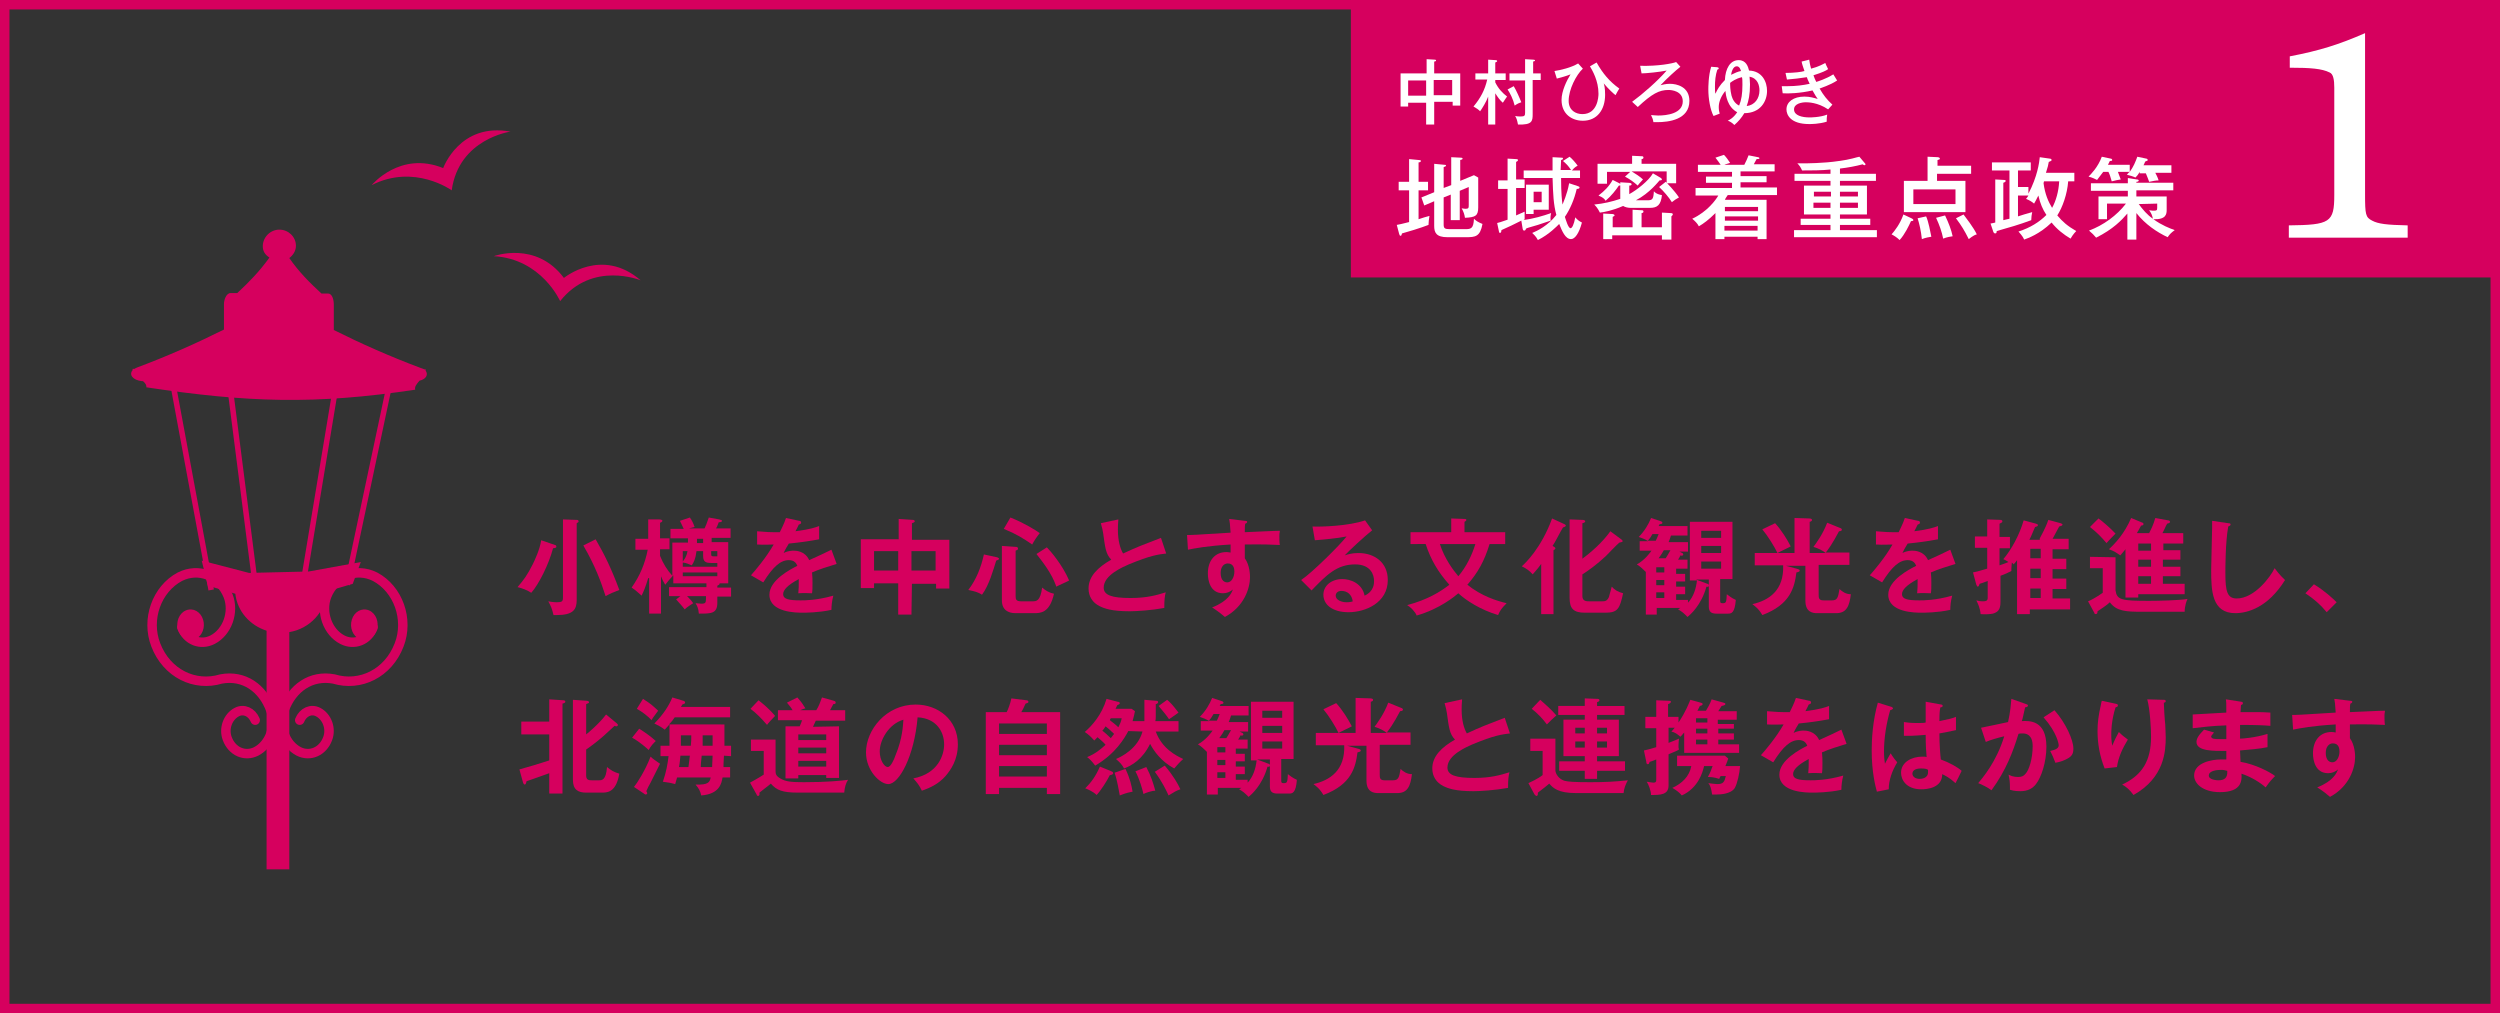 <?xml version="1.0" encoding="utf-8"?>
<!-- Generator: Adobe Illustrator 25.4.1, SVG Export Plug-In . SVG Version: 6.00 Build 0)  -->
<svg version="1.1" id="レイヤー_1" xmlns="http://www.w3.org/2000/svg" xmlns:xlink="http://www.w3.org/1999/xlink" x="0px"
	 y="0px" viewBox="0 0 528 214" style="enable-background:new 0 0 528 214;" xml:space="preserve">
<rect x="0" y="0" width="528" height="214" fill="#333333" stroke="none"/>
<style type="text/css">
	.st0{fill:#D6005E;}
	.st1{fill:#FFFFFF;}
	.st2{fill:none;stroke:#D6005E;stroke-width:1.163;stroke-miterlimit:10;}
	.st3{fill:none;stroke:#D6005E;stroke-width:2;stroke-linecap:round;stroke-miterlimit:10;}
</style>
<g>
	<g>
		<path class="st0" d="M117.2,115.1c0.1,0,0.3,0.1,0.3,0.3c0,0.3-0.1,0.3-0.7,0.4c-0.9,3.4-3,7.6-4.6,9.4c-0.7-0.5-2-1-2.9-1.2
			c1.3-1.5,2.1-2.6,3.2-4.8c0.4-0.8,1.5-3.1,1.8-5.1L117.2,115.1z M121.7,109.8c0.2,0,0.5,0,0.5,0.3c0,0.2-0.1,0.2-0.4,0.4v16.2
			c0,2-0.7,3.2-4.2,3.2c-0.3,0-0.5,0-0.7,0c-0.3-1.3-0.5-1.8-1.1-2.9c1,0.2,1.8,0.2,1.8,0.2c1.1,0,1.3-0.2,1.3-1v-16.5L121.7,109.8z
			 M125.8,113.9c1.8,3.1,3.3,6.1,5,10.7c-1.3,0.5-1.8,0.7-2.9,1.3c-1-3.1-2.2-6.4-4.7-10.7L125.8,113.9z"/>
		<path class="st0" d="M136.9,122.1c-0.6,2-1,2.9-1.4,3.7c-0.9-0.8-1.2-1.1-2.1-1.7c1.8-2.6,2.8-5,3.4-8h-2.6v-2.3h2.7v-4.1h2.3
			c0.3,0,0.7,0.1,0.7,0.3c0,0.2-0.4,0.4-0.5,0.4v3.3h2v2.3h-2v1.4c0.7,1.7,1.5,3,2.6,4.2v-7h3.3v-0.9h-3.7v-2h2.8
			c-0.2-0.5-0.3-0.6-0.8-1.7l2.1-0.7c0.4,0.5,0.8,1.4,1,2l-1.2,0.3h3.3c0.2-0.4,0.5-1.1,0.9-2.3l2.2,0.4c0.4,0.1,0.6,0.2,0.6,0.3
			c0,0.2-0.3,0.3-0.7,0.3c-0.2,0.5-0.4,1.1-0.6,1.3h3.1v2h-4v0.9h3.5v8.7H152c0,0.3-0.3,0.4-0.5,0.5v0.4h2.9v1.9h-2.9v1.3
			c0,2.3-1.3,2.3-3.9,2.3c-0.1-1.2-0.4-1.7-0.7-2.2c0.5,0,0.9,0.1,1.2,0.1c0.9,0,1-0.2,1-1.1v-0.5h-4c0.6,0.6,0.9,0.9,1.3,1.5
			c-0.3,0.2-1.3,0.8-1.8,1.3c-0.5-0.7-1.2-1.4-1.8-2.1l0.9-0.7h-2.4V124h7.9v-0.8h-7v-1.7c-0.5,0.5-1.5,1.7-1.7,2
			c-0.3-0.5-0.5-0.8-0.9-1.8v7.9h-2.5v-7.5C137.1,122.1,136.9,122.1,136.9,122.1z M147.1,116.4c-0.2,1.7-0.6,2.4-1,3
			c-0.6-0.2-1-0.5-1.9-0.6v0.9h7.3v-0.8h-1.3c-1.2,0-1.7-0.3-1.7-1.5v-1H147.1z M144.2,118.6c0.3-0.4,0.8-1,1-2.2h-1V118.6z
			 M151.5,120.9h-7.3v0.8h7.3V120.9z M147.2,113.8v0.9h1.3v-0.9H147.2z M150.2,116.4v0.4c0,0.7,0,0.7,0.8,0.7h0.5v-1.1H150.2z"/>
		<path class="st0" d="M168.8,110c0.2,0,0.4,0.1,0.4,0.4c0,0.2-0.2,0.3-0.5,0.4c-0.2,0.5-0.4,0.8-0.7,1.4c3.1-0.4,4.2-0.8,5-1.1v2.8
			c-2.1,0.4-4.3,0.7-6.4,0.9c-0.3,0.5-0.8,1.3-1.1,2c0.9-0.5,1.9-0.5,2.1-0.5c0.4,0,2.4,0,3.3,2c1.6-0.7,3.7-1.7,4.7-2.2l1.1,3
			c-1.9,0.6-3.6,1.1-5.2,1.8c0.1,0.9,0.1,1.6,0.1,2.2c0,1,0,1.6-0.1,2.2c-0.2,0-1.9-0.1-2.9,0c0.1-1.1,0.1-1.3,0.1-3
			c-2.4,1.3-3.3,2.3-3.3,3.2c0,1,1.1,1.3,3.7,1.3c0.8,0,3.4,0,6.9-1c-0.3,1.1-0.4,2.2-0.4,3c-2.7,0.6-5.5,0.6-6.1,0.6
			c-1.2,0-7,0-7-3.8c0-3.1,4.5-5.4,5.9-6.1c-0.2-0.5-0.6-1.2-1.8-1.2c-1.7,0-3.3,1.3-5.4,4.7l-2.6-1.5c0.9-1,3.2-3.7,4.8-6.5
			c-1.1,0-1.7,0.1-3.5,0v-2.8c0.5,0,1.8,0.2,3.5,0.2c0.8,0,1.1,0,1.3,0c0.1-0.3,0.9-1.7,1.3-3L168.8,110z"/>
		<path class="st0" d="M192.5,129.8h-2.8v-6.6h-5.1v1h-2.8v-10.3h8v-4.3l3,0.2c0.2,0,0.4,0.1,0.4,0.3c0,0.2-0.3,0.3-0.6,0.4v3.5h7.9
			v10.3h-2.8v-1h-5.1L192.5,129.8L192.5,129.8z M189.7,116.4h-5.1v4.1h5.1V116.4z M192.5,120.5h5.1v-4.1h-5.1V120.5z"/>
		<path class="st0" d="M210.6,117.7c0.2,0.1,0.4,0.2,0.4,0.3c0,0.2-0.3,0.3-0.6,0.4c-0.6,1.9-1.5,5.2-3,7.2c-0.8-0.5-1.4-0.7-2.9-1
			c1.7-2.2,2.7-4.8,3.3-7.5L210.6,117.7z M214.5,115.5c0.2,0,0.5,0,0.5,0.4c0,0.3-0.4,0.3-0.5,0.4v9.6c0,0.7,0.1,1.1,1.2,1.1h2.3
			c0.9,0,1.7,0,2.1-2.9c0.7,0.6,1.5,1.1,2.5,1.3c-0.9,4.1-2.9,4.1-4.2,4.1h-3.9c-1.6,0-2.9-0.7-2.9-2.7v-11.5L214.5,115.5z
			 M213.4,109.3c2.8,1.1,5.4,2.7,6.2,3.3c-0.5,0.6-1.2,1.6-1.6,2.4c-1.9-1.3-3.3-2.2-6-3.3L213.4,109.3z M221.1,115.6
			c0.7,0.7,3.3,3.7,4.7,7c-0.7,0.4-2,0.9-2.7,1.3c-1-2.9-2.9-5.2-4.2-6.9L221.1,115.6z"/>
		<path class="st0" d="M246.3,116.9c-1.7,0.2-3.3,0.4-7.9,2.3c-1.1,0.5-5.3,2.2-5.3,4.9c0,1.6,1.7,2.2,5.7,2.2
			c3.4,0,5.5-0.6,7.4-1.2c-0.2,0.8-0.3,1.5-0.3,3.3c-2.7,0.5-5.9,0.7-7.3,0.7c-3.9,0-5.4-0.6-6.4-1.1c-1.4-0.7-2.3-2-2.3-3.7
			c0-2.6,2-4.5,4.8-6.1c-1.2-1.2-1.3-2.7-1.7-5.5c-0.1-0.6-0.2-1.2-0.5-2.2l3.7-0.8c-0.1,1.1-0.1,1.6-0.1,2.2c0,2.3,0.5,4,1.1,5
			c3-1.4,4.1-1.8,8-3.3L246.3,116.9z"/>
		<path class="st0" d="M262.9,110c0.4,0,0.5,0.1,0.5,0.2c0,0.2-0.1,0.3-0.4,0.4c-0.1,0.4-0.1,0.8-0.1,1.8c6.4-0.3,7.2-0.3,7.4-0.3
			c0,0.4-0.1,0.4-0.1,1.1c0,0.5,0,1.4,0.1,1.9c-4.2-0.2-6.4-0.1-7.4-0.1c0,0.4,0,1.8,0,2.9c1.1,1.5,1.1,3.7,1.1,4
			c0,2.3-1.2,6.2-5.3,8.4c-0.7-0.6-1.3-1.1-2.7-2c3.5-1.4,4.1-3.1,4.4-3.8c-0.6,0.5-1.3,0.8-2.1,0.8c-2.7,0-3.2-2.7-3.2-4.2
			c0-2.7,1.5-4.5,3.9-4.5c0.5,0,0.7,0.1,0.9,0.1c0-0.9,0-1.2,0-1.7c-5,0.3-7.5,0.8-9,1.1l-0.2-3.1c0.7,0,1.6,0,9.2-0.5
			c-0.1-1.8-0.2-2.4-0.3-2.9L262.9,110z M257.8,121c0,1.8,1,2,1.4,2c0.9,0,1.5-1.1,1.5-2.3c0-0.5-0.1-1.7-1.4-1.7
			C258.5,119,257.8,119.7,257.8,121z"/>
		<path class="st0" d="M289.8,112c-1.3,1-5,4.4-5.8,5.3c0.6-0.2,1.5-0.5,2.9-0.5c3.3,0,6.2,1.9,6.2,5.7c0,4.8-4.7,6.8-8.3,6.8
			c-3.4,0-5.3-1.6-5.3-3.7c0-1.9,1.7-3.3,4-3.3c1.7,0,4.2,0.9,4.7,3.5c2-0.9,2-2.6,2-3.1c0-1.3-0.7-3.5-4-3.5
			c-3.9,0-6.1,2.3-9.2,5.5l-2.2-2.2c2.4-1.6,8.3-7.5,9.6-9.2c-1.9,0.4-5.3,0.7-6.7,0.8l-0.5-2.9c1.7,0.1,7.7-0.1,11.1-1.3L289.8,112
			z M283.3,124.8c-0.8,0-1.2,0.5-1.2,1c0,0.9,1.2,1.4,2.3,1.4c0.6,0,1.1-0.1,1.3-0.2C285.5,125.6,284.6,124.8,283.3,124.8z"/>
		<path class="st0" d="M297.9,114.9v-2.5h8.6v-2.9l2.8,0.1c0.1,0,0.4,0,0.4,0.2s-0.2,0.3-0.4,0.4v2.2h8.6v2.5h-3.3
			c-1.1,3.6-2.5,6.1-4.7,8.6c3,2.4,6.2,3.4,8.3,3.9c-1.2,1.2-1.4,1.6-1.8,2.5c-3.7-1.1-6.8-3.1-8.4-4.6c-0.7,0.6-3.9,3.3-8.8,4.7
			c-0.3-0.8-1.3-1.8-2-2.2c4.2-1.1,7-2.8,8.9-4.3c-2.3-2.6-3.9-5.2-5-8.6H297.9z M304.1,114.9c1,3.1,2.8,5.5,3.9,6.8
			c1.7-2,2.9-4.5,3.6-6.8H304.1z"/>
		<path class="st0" d="M328.2,129.7h-2.7v-10.6c-1,1.4-1.5,1.8-1.8,2.2c-0.7-0.8-1.3-1.2-2.3-1.7c0.7-0.6,4.1-3.8,6.4-10.1l2.6,1.2
			c0.2,0.1,0.3,0.2,0.3,0.3c0,0.2-0.3,0.3-0.6,0.4c-0.4,0.6-1.8,3.4-2.2,3.9c0.2,0.1,0.6,0.3,0.6,0.5s-0.2,0.3-0.4,0.4v13.5
			L328.2,129.7L328.2,129.7z M342.4,113.9c0.1,0.1,0.3,0.2,0.3,0.4c0,0.2-0.3,0.2-0.7,0.3c-0.5,0.4-2.4,2.4-2.8,2.8
			c-1.9,1.8-4,3.3-5,3.9v4.6c0,1.1,0.9,1.1,1.5,1.1h2.6c0.6,0,1.1,0,1.5-0.9c0.1-0.3,0.5-1.8,0.6-2.2c0.6,0.7,1.3,1.1,2.4,1.4
			c-0.7,3.2-1.1,4.1-3.7,4.1h-4.4c-2.3,0-3.2-0.8-3.2-3.1v-16.6l2.7,0.1c0.3,0,0.6,0.1,0.6,0.3s-0.2,0.3-0.6,0.4v7.5
			c3.1-2.3,5-4.5,5.9-5.8L342.4,113.9z"/>
		<path class="st0" d="M356.9,122.3v-12.1h9v12.1h-2.6v4.6c0,0.4,0.1,0.5,0.5,0.5c0.8,0,0.8-0.2,0.9-1.9c0.4,0.3,1,0.8,1.9,1.2
			c-0.2,2.7-0.9,2.9-1.6,2.9h-2.5c-1.1,0-1.6-0.4-1.6-1.5v-5.7h-2.7l2.4,0.9c0.1,0,0.3,0.1,0.3,0.4c0,0.2-0.2,0.3-0.5,0.2
			c-1.1,4-3.5,6-4,6.4c-0.8-0.8-1.1-1.1-2-1.6c0.2-0.1,0.3-0.2,0.5-0.3h-5v1.4h-2.3v-9c-0.6-0.6-1.1-1.1-1.9-1.6
			c1.7-0.9,2.9-2.6,3.1-2.9h-2.5v-2h1.8c-0.8-0.5-1.2-0.6-2-0.9c1.2-1.2,2.1-2.7,2.6-4l2.1,0.7c0.1,0,0.3,0.2,0.3,0.3
			c0,0.2-0.2,0.3-0.6,0.3c0,0.1-0.1,0.2-0.2,0.4h6.1v2h-3.5c-0.2,0.6-0.3,1-0.5,1.4h4.1v2h-1.8l0.6,0.3c0.1,0,0.2,0.2,0.2,0.3
			c0,0.3-0.4,0.3-0.6,0.2c-0.1,0.3-0.2,0.4-0.5,0.9h2v1.9H354v1.1h1.9v1.6H354v1.1h1.9v1.6H354v1.2h2.5v0.6c1.2-1.3,1.7-3,1.9-4.7
			h-1.5V122.3z M349.7,114.2c0.3-0.7,0.4-0.8,0.6-1.4H349c-0.4,0.7-0.6,1-1,1.4H349.7z M351.5,120.9v-1.1h-1.7v1.1H351.5z
			 M351.5,123.6v-1.1h-1.7v1.1H351.5z M351.5,126.3v-1.2h-1.7v1.2H351.5z M351.4,116.2c-0.2,0.4-0.5,0.9-1.1,1.7h1.5
			c0.2-0.3,0.5-0.8,1-1.7H351.4z M363.5,113.6v-1.5h-4.2v1.5H363.5z M359.3,115.3v1.5h4.2v-1.5H359.3z M359.3,118.6v1.5h4.2v-1.5
			H359.3z"/>
		<path class="st0" d="M387.8,129.5h-4c-0.8,0-2.5-0.1-2.5-2.6v-7.4h-4.1l2.2,0.6c0.4,0.1,0.7,0.2,0.7,0.4c0,0.2-0.2,0.3-0.7,0.4
			c-0.4,3.2-1.3,6.8-7.2,9c-0.8-1.4-1.6-1.9-2.1-2.3c3.5-0.8,6.7-2.9,6.5-8.2h-6v-2.6h8.4v-7.4l3.1,0.1c0.3,0,0.6,0.1,0.6,0.3
			c0,0.3-0.4,0.4-0.5,0.4v6.6h3.4c-0.6-0.5-1.6-1-2.6-1.3c0.6-0.8,2-2.7,2.9-5.1l2.7,1.1c0.3,0.1,0.4,0.2,0.4,0.4
			c0,0.2-0.3,0.3-0.6,0.3c-0.3,0.5-1.3,2.6-2.8,4.5h5v2.6h-6.5v6.3c0,0.6,0,1.2,1,1.2h1.8c1.1,0,1.3-0.5,1.6-2.4
			c0.6,0.6,1.4,1.1,2.4,1.1C390.6,128,390,129.5,387.8,129.5z M375.4,116.8c-0.6-1.3-2.1-3.7-3.2-5l2.7-1.3c1.3,1.4,2.6,3.5,3.3,4.9
			C377.7,115.7,376.1,116.4,375.4,116.8z"/>
		<path class="st0" d="M405.1,110c0.2,0,0.4,0.1,0.4,0.4c0,0.2-0.2,0.3-0.5,0.4c-0.2,0.5-0.4,0.8-0.7,1.4c3.1-0.4,4.2-0.8,5-1.1v2.8
			c-2.1,0.4-4.3,0.7-6.4,0.9c-0.3,0.5-0.8,1.3-1.1,2c0.9-0.5,1.9-0.5,2.1-0.5c0.4,0,2.4,0,3.3,2c1.6-0.7,3.7-1.7,4.7-2.2l1.1,3
			c-1.9,0.6-3.6,1.1-5.2,1.8c0.1,0.9,0.1,1.6,0.1,2.2c0,1,0,1.6-0.1,2.2c-0.2,0-1.9-0.1-2.9,0c0.1-1.1,0.1-1.3,0.1-3
			c-2.4,1.3-3.3,2.3-3.3,3.2c0,1,1.1,1.3,3.7,1.3c0.8,0,3.4,0,6.9-1c-0.3,1.1-0.4,2.2-0.4,3c-2.7,0.6-5.5,0.6-6.1,0.6
			c-1.2,0-7,0-7-3.8c0-3.1,4.5-5.4,5.9-6.1c-0.2-0.5-0.6-1.2-1.8-1.2c-1.7,0-3.3,1.3-5.4,4.7l-2.6-1.5c0.9-1,3.2-3.7,4.8-6.5
			c-1.1,0-1.7,0.1-3.5,0v-2.8c0.5,0,1.8,0.2,3.5,0.2c0.8,0,1.1,0,1.3,0c0.1-0.3,0.9-1.7,1.3-3L405.1,110z"/>
		<path class="st0" d="M430.8,113.7c0.1-0.2,1.3-2.3,1.8-3.9l2.6,0.7c0.3,0.1,0.4,0.2,0.4,0.3c0,0.2-0.3,0.3-0.7,0.4
			c-0.2,0.4-1.2,2.2-1.4,2.6h3.4v2.2h-3.4v2h2.9v2.2h-2.9v2h2.9v2.2h-2.9v2h3.7v2.3h-8.5v1H426v-11.4c-0.4,0.6-0.6,0.7-0.7,0.9
			c-0.2-0.2-0.3-0.3-0.4-0.4c0,0.3-0.1,0.8-0.1,1.3c0,0.3,0,0.4,0,0.5c-0.6,0.3-1.4,0.7-2.3,1v5.6c0,1.6-0.6,2.1-1.6,2.4
			c-0.4,0.1-1.8,0.2-2.6,0.1c-0.1-1.3-0.6-2.3-0.9-2.9c0.3,0.1,0.8,0.2,1.4,0.2s1-0.1,1-0.7v-3.6c-1.3,0.5-1.4,0.5-1.7,0.6
			c-0.1,0.3-0.2,0.6-0.4,0.6c-0.1,0-0.2-0.2-0.3-0.4l-0.7-2.6c1-0.2,1.6-0.4,3-0.8v-4.4h-2.6v-2.4h2.6v-3.6l2.8,0.1
			c0.2,0,0.4,0.1,0.4,0.3c0,0.3-0.4,0.4-0.6,0.5v2.8h2.2v2.4h-2.2v3.6c1.2-0.4,1.4-0.5,1.9-0.7c-0.5-0.3-0.8-0.5-1.1-0.6
			c1.7-2,3.4-5.1,4.3-8.2l2.6,0.7c0.2,0.1,0.4,0.1,0.4,0.3c0,0.3-0.3,0.3-0.6,0.4c-0.1,0.2-0.9,2.2-1.2,2.7h2.2L430.8,113.7
			L430.8,113.7z M428.8,117.9h2.2v-2h-2.2V117.9z M428.8,122.1h2.2v-2h-2.2V122.1z M428.8,126.3h2.2v-2h-2.2V126.3z"/>
		<path class="st0" d="M446.8,117.7v7c0.3,2,1.2,2.2,7.1,2.2c2.1,0,6.2-0.1,8.1-0.4c-0.2,0.4-0.6,1.5-0.6,2.7h-9.1
			c-3.3,0-5.3-0.1-6.7-2c-0.6,0.6-2,1.5-2.6,1.9c0,0.4-0.1,0.6-0.4,0.6c-0.2,0-0.3-0.2-0.3-0.3L441,127c0.7-0.3,1.5-0.7,3.1-1.8V120
			h-2.7v-2.4L446.8,117.7L446.8,117.7z M443.2,109.5c0.6,0.4,2.5,2,3.6,3.2c-0.1,0.1-1.5,1.5-1.9,2c-1.3-1.5-2-2.2-3.5-3.4
			L443.2,109.5z M456.8,116.2h3.7v2h-3.7v1.5h3.7v2h-3.7v1.6h4.6v2.2h-9.8v0.7h-2.7V116c-0.7,0.8-0.8,1-1.1,1.3
			c-1-0.7-1.3-0.9-2.4-1.3c1.3-1.2,3.3-3.3,4.7-6.6l2.4,1c0.1,0,0.2,0.1,0.2,0.3c0,0.2-0.2,0.3-0.5,0.3c-0.3,0.6-0.6,1.1-0.9,1.6
			h2.6c0.2-0.4,0.9-1.7,1.3-3.2l2.7,0.5c0.2,0,0.4,0.1,0.4,0.3c0,0.3-0.3,0.3-0.6,0.4c-0.2,0.3-0.8,1.7-1,2h4.4v2.2h-4.2v1.4
			L456.8,116.2L456.8,116.2z M454.3,114.8h-2.7v1.5h2.7V114.8z M454.3,118.2h-2.7v1.5h2.7V118.2z M454.3,121.7h-2.7v1.6h2.7V121.7z"
			/>
		<path class="st0" d="M470.6,110.5c0.4,0,0.5,0.1,0.5,0.3c0,0.2-0.3,0.3-0.5,0.4c-0.6,3.4-0.6,8.7-0.6,9.9c0,3.8,0.4,5.3,2.4,5.3
			c3.7,0,7.1-4.5,8-6.4c1.1,1.5,1.8,2.1,2.2,2.5c-3.6,5.8-7.9,7-10.5,7c-5,0-5.1-4.8-5.1-9.2c0-1.4,0.2-7.5,0.2-8.8
			c0-0.9,0-1.1,0-1.5L470.6,110.5z"/>
		<path class="st0" d="M488.7,123.4c2.3,1.4,4,3,4.8,3.8l-2.1,2.1c-1.3-1.6-2.7-2.8-4.5-4L488.7,123.4z"/>
		<path class="st0" d="M109.7,162.5c2.8-0.8,3.2-0.9,6.3-1.9v-5.5h-5.9v-2.7h5.9v-4.7l3,0.2c0.2,0,0.4,0.1,0.4,0.3s-0.2,0.3-0.6,0.4
			v19H116v-4.3c-0.6,0.2-4.4,1.6-4.8,1.7c-0.1,0.5-0.2,0.7-0.4,0.7c-0.1,0-0.2-0.2-0.3-0.3L109.7,162.5z M130.3,152.8
			c0.1,0.1,0.2,0.2,0.2,0.3s-0.1,0.3-0.3,0.3c-0.1,0-0.1,0-0.4-0.1c-0.4,0.4-2.1,1.9-2.4,2.2c-1.6,1.4-3.3,2.6-3.6,2.8v5.5
			c0,0.9,0.5,1,1.2,1h1.5c0.6,0,1.5,0,1.7-2.8c0.9,0.7,1.3,1,2.6,1.4c-0.6,3.4-2,4-3.5,4h-3.5c-1.7,0-2.8-0.6-2.8-2.7v-16.9l2.9,0.2
			c0.2,0,0.5,0.1,0.5,0.3s-0.1,0.2-0.6,0.4v6.4c0.4-0.3,2.8-2.3,4.2-4.2L130.3,152.8z"/>
		<path class="st0" d="M137,158.4c-0.3-0.3-2-1.8-3.5-2.6l1.5-1.9c1.4,0.9,2.4,1.6,3.5,2.6C137.9,157.1,137.5,157.5,137,158.4z
			 M137.4,165.3c-0.2,0.3-0.8,1.5-0.9,1.8c0.1,0.2,0.2,0.3,0.2,0.4c0,0.1-0.1,0.3-0.3,0.3c-0.1,0-0.2,0-0.4-0.2l-2.1-1.4
			c0.6-0.7,2.4-3.5,3.5-6.4c0.4,0.4,1.1,0.9,2,1.5C138.7,162.7,137.8,164.5,137.4,165.3z M137.6,152.1c-0.7-0.8-2-1.8-3.1-2.4
			l1.3-2.1c1.7,1.1,1.8,1.2,3.2,2.5C138.6,150.7,137.9,151.5,137.6,152.1z M152.9,159.6c-0.1,1.6-0.1,1.8-0.1,2.4h1.4v2.2h-1.6
			c-0.2,1.2-0.6,3.5-4.5,3.8c-0.2-0.9-0.5-1.5-1.2-2.3c2.7,0.1,3-0.5,3.2-1.5H143c-0.2,0.7-0.3,1-0.4,1.4c-0.7-0.2-1.1-0.3-2.6-0.5
			c0.7-2,1-3.7,1.2-5.4h-1.7v-2.2h1.9c0-0.6,0-0.9,0-1.5v-3c-0.2,0.2-0.8,0.9-1,1.1c-0.8-0.6-1.2-0.8-2.2-1.3
			c1.9-1.9,3.1-3.8,3.8-5.5l2.3,0.7c0.2,0,0.4,0.2,0.4,0.4s-0.3,0.3-0.6,0.4c-0.1,0.2-0.2,0.4-0.3,0.5h10.4v2.2h-11.7
			c-0.4,0.6-0.7,1-1.2,1.5H153v4.5h1.4v2.2L152.9,159.6L152.9,159.6z M143.7,159.6c-0.1,0.9-0.1,1.4-0.3,2.4h2
			c0.1-0.9,0.2-1.4,0.3-2.4H143.7z M143.8,155.3v1.2c0,0.1,0,0.8,0,1h2.1c0.1-0.8,0.1-1.4,0.1-2.2H143.8z M148.2,159.6
			c-0.2,1.8-0.2,2-0.2,2.4h2.4c0-0.7,0.1-1.6,0.1-2.4H148.2z M150.5,155.3h-2.1c0,1.1,0,1.3,0,2.2h2.1V155.3z"/>
		<path class="st0" d="M163.8,156.1v6.8c0,0.5,0.1,1,1,1.5c1.1,0.7,2.4,0.8,5,0.8c4.8,0,7.8-0.3,9.3-0.5c-0.5,0.8-0.7,1.6-0.8,2.7
			h-9.8c-3.2,0-4.5-0.5-5.7-1.9c-0.3,0.3-2.2,1.7-2.4,1.9c0,0.2,0,0.3,0,0.4c0,0.2-0.2,0.3-0.3,0.3c-0.2,0-0.3-0.2-0.3-0.3l-1.4-2.5
			c0.7-0.4,1.5-0.8,2.9-1.7v-5h-2.7v-2.4h5.2V156.1z M160.2,147.9c0.5,0.4,2,1.5,3.5,3.3c-0.8,0.8-1.6,1.7-1.7,1.9
			c-1.2-1.4-2.3-2.5-3.5-3.4L160.2,147.9z M177.2,153.4v10.9h-2.7v-0.6h-5.9v0.7h-2.7v-11h3c0.2-0.4,0.4-1,0.5-1.3h-5.1V150h3.1
			c-0.4-0.7-0.8-1.1-1.2-1.6l2.2-1.1c1,1.1,1.3,1.7,1.7,2.3c-0.4,0.1-0.7,0.2-1.1,0.4h3.4c0.6-1,0.8-1.6,1.2-2.7l2.5,0.7
			c0.2,0.1,0.4,0.1,0.4,0.4c0,0.3-0.3,0.3-0.5,0.3c-0.1,0.2-0.6,1.1-0.7,1.3h3.2v2.2h-6.2c-0.3,0.6-0.4,0.9-0.6,1.3L177.2,153.4
			L177.2,153.4z M174.5,156.3v-1.2h-5.9v1.2H174.5z M174.5,159.1v-1.2h-5.9v1.2H174.5z M174.5,161.9v-1.2h-5.9v1.2H174.5z"/>
		<path class="st0" d="M192.9,164.4c5.2-1,6.5-4.9,6.5-7.2c0-2.6-1.6-5.5-5.6-5.7c-0.7,8.2-3.9,14.1-6.2,14.1
			c-1.7,0-4.7-2.8-4.7-6.7c0-4.7,4.2-10.1,10.5-10.1c4.7,0,8.9,3.2,8.9,8.4c0,3.3-1.5,5.4-2.6,6.7c-1.5,1.7-3.3,2.5-5,3.1
			C194.2,165.9,193.7,165.3,192.9,164.4z M185.8,158.7c0,1.9,1,3.3,1.7,3.3c0.6,0,1.3-1.5,1.6-2.4c1.6-3.8,1.6-6.6,1.7-7.6
			C187.7,152.9,185.8,156.3,185.8,158.7z"/>
		<path class="st0" d="M223.9,150.4v17.3h-2.8v-1.3H211v1.3h-2.8v-17.3h4.4c0.2-0.3,0.8-1.8,1-2.9l3.2,0.4c0.3,0,0.4,0.2,0.4,0.3
			c0,0.3-0.3,0.3-0.6,0.4c-0.4,0.9-0.6,1.3-0.9,1.8H223.9z M211,155h10.1v-2.2H211V155z M221.1,157.3H211v2.2h10.1V157.3z
			 M221.1,161.8H211v2.2h10.1V161.8z"/>
		<path class="st0" d="M238.3,154.4c-0.8,1.5-2.7,4.8-7,7.3c-0.8-1.1-1.3-1.5-1.7-1.8c1.7-0.7,2.7-1.5,3.9-2.6
			c-0.4-0.5-0.9-0.9-1.7-1.6c-0.2,0.2-0.4,0.4-0.7,0.7c-0.6-0.7-1.2-1.3-2-1.8c1.5-1.3,3.6-3.6,4.6-7l2.3,0.6c0.2,0,0.5,0.1,0.5,0.3
			s-0.2,0.3-0.5,0.4c-0.1,0.2-0.3,0.6-0.4,0.8h3.4l0.7,0.5c-0.1,0.5-0.2,1.1-0.5,2.1h2.5c0-0.4,0-0.7,0-1.1v-3.4l2.4,0.2
			c0.2,0,0.5,0,0.5,0.3c0,0.2-0.3,0.4-0.5,0.4v2.6c0,0.2,0,0.7-0.1,1h4.9v2.2h-4.8c1.3,3.6,4.3,5.1,5.8,5.8c-0.7,0.6-1.5,1.5-1.9,2
			c-2.8-1.5-4.3-3.7-5.1-5.2c-1.6,3.3-3.9,4.6-5.5,5.2c-0.4-0.8-0.9-1.3-1.7-2c1.2-0.5,4.6-2.2,5.6-5.8L238.3,154.4L238.3,154.4z
			 M234.5,162.8c0.4,0.2,0.6,0.2,0.6,0.5s-0.5,0.4-0.7,0.4c-0.7,1.4-2,3.4-2.8,4.2c-0.8-0.8-2.1-1.3-2.4-1.4
			c1.2-1.2,2.2-2.5,3.1-4.6L234.5,162.8z M234.6,155.9c0.2-0.3,0.4-0.5,0.7-0.9c-0.6-0.6-1.4-1.3-1.8-1.6c-0.2,0.3-0.5,0.8-0.7,0.9
			C233.2,154.6,234.1,155.4,234.6,155.9z M234.6,151.7c-0.1,0.1-0.2,0.3-0.2,0.4c0.2,0.2,1.1,0.8,1.8,1.5c0.4-0.8,0.6-1.3,0.7-1.9
			H234.6z M237.7,162.4c1,2.1,1.3,3.6,1.5,4.8c-0.5,0.1-1.2,0.2-2.7,0.8c-0.2-0.9-0.5-3.1-1.1-4.8L237.7,162.4z M242.1,162
			c1,1.9,1.5,3.5,1.9,5c-0.8,0-2.2,0.5-2.5,0.7c-0.2-0.9-0.8-3.1-1.7-4.8L242.1,162z M246,161.7c1.8,2.1,2.8,3.9,3.3,5
			c-0.9,0.3-1.2,0.5-2.5,1.3c-0.5-1.1-1.3-2.8-2.9-5L246,161.7z M246.5,147.8c0.5,0.4,1.2,1.1,2.4,2.7c-0.7,0.5-0.8,0.6-2,1.4
			c-0.6-0.9-1.2-1.6-2.2-2.8L246.5,147.8z"/>
		<path class="st0" d="M264.2,160.3v-12.1h9v12.1h-2.6v4.6c0,0.4,0.1,0.5,0.5,0.5c0.8,0,0.8-0.2,0.9-1.9c0.4,0.3,1,0.8,1.9,1.2
			c-0.2,2.7-0.9,2.9-1.6,2.9h-2.5c-1.1,0-1.6-0.4-1.6-1.5v-5.7h-2.7l2.4,0.9c0.1,0,0.3,0.1,0.3,0.4c0,0.2-0.2,0.3-0.5,0.2
			c-1.1,4-3.5,6-4,6.4c-0.8-0.8-1.1-1.1-2-1.6c0.2-0.1,0.3-0.2,0.5-0.3h-5v1.4h-2.3v-9c-0.6-0.6-1.1-1.1-1.9-1.6
			c1.7-0.9,2.9-2.6,3.1-2.9h-2.5v-2h1.8c-0.8-0.5-1.2-0.6-2-0.9c1.2-1.2,2.1-2.7,2.6-4l2.1,0.7c0.1,0,0.3,0.2,0.3,0.3
			c0,0.2-0.2,0.3-0.6,0.3c0,0.1-0.1,0.2-0.2,0.4h6.1v2H260c-0.2,0.6-0.3,1-0.5,1.4h4.1v2h-1.8l0.6,0.3c0.1,0,0.2,0.2,0.2,0.3
			c0,0.3-0.4,0.3-0.6,0.2c-0.1,0.3-0.2,0.4-0.5,0.9h2v1.9H261v1.1h1.9v1.6H261v1.1h1.9v1.6H261v1.2h2.5v0.6c1.2-1.3,1.7-3,1.9-4.7
			h-1.2L264.2,160.3L264.2,160.3z M257,152.2c0.3-0.7,0.4-0.8,0.6-1.4h-1.3c-0.4,0.7-0.6,1-1,1.4H257z M258.8,158.9v-1.1h-1.7v1.1
			H258.8z M258.8,161.6v-1.1h-1.7v1.1H258.8z M258.8,164.3v-1.2h-1.7v1.2H258.8z M258.6,154.2c-0.2,0.4-0.5,0.9-1.1,1.7h1.5
			c0.2-0.3,0.5-0.8,1-1.7H258.6z M270.8,151.6v-1.5h-4.2v1.5H270.8z M266.6,153.3v1.5h4.2v-1.5H266.6z M266.6,156.6v1.5h4.2v-1.5
			H266.6z"/>
		<path class="st0" d="M295.1,167.5h-4c-0.8,0-2.5-0.1-2.5-2.6v-7.4h-4.1l2.2,0.6c0.4,0.1,0.7,0.2,0.7,0.4s-0.2,0.3-0.7,0.4
			c-0.4,3.2-1.3,6.8-7.2,9c-0.8-1.4-1.6-1.9-2.1-2.3c3.5-0.8,6.7-2.9,6.5-8.2h-6v-2.6h8.4v-7.4l3.1,0.1c0.3,0,0.6,0.1,0.6,0.3
			c0,0.3-0.4,0.4-0.5,0.4v6.6h3.4c-0.6-0.5-1.6-1-2.6-1.3c0.6-0.8,2-2.7,2.9-5.1l2.7,1.1c0.3,0.1,0.4,0.2,0.4,0.4s-0.3,0.3-0.6,0.3
			c-0.3,0.5-1.3,2.6-2.8,4.5h5v2.6h-6.5v6.3c0,0.6,0,1.2,1,1.2h1.8c1.1,0,1.3-0.5,1.6-2.4c0.6,0.6,1.4,1.1,2.4,1.1
			C297.9,166,297.3,167.5,295.1,167.5z M282.7,154.8c-0.6-1.3-2.1-3.7-3.2-5l2.7-1.3c1.3,1.4,2.6,3.5,3.3,4.9
			C285,153.7,283.4,154.4,282.7,154.8z"/>
		<path class="st0" d="M318.9,154.9c-1.7,0.2-3.3,0.4-7.9,2.3c-1.1,0.5-5.3,2.2-5.3,4.9c0,1.6,1.7,2.2,5.7,2.2
			c3.4,0,5.5-0.6,7.4-1.2c-0.2,0.8-0.3,1.5-0.3,3.3c-2.7,0.5-5.9,0.7-7.3,0.7c-3.9,0-5.4-0.6-6.4-1.1c-1.4-0.7-2.3-2-2.3-3.7
			c0-2.6,2-4.5,4.8-6.1c-1.2-1.2-1.3-2.7-1.7-5.5c-0.1-0.6-0.2-1.2-0.5-2.2l3.7-0.8c-0.1,1.1-0.1,1.6-0.1,2.2c0,2.3,0.5,4,1.1,5
			c3-1.4,4.1-1.8,8-3.3L318.9,154.9z"/>
		<path class="st0" d="M328.5,156v6.8c0.1,0.7,0.7,1.7,1.9,2.1c0.8,0.2,2,0.3,5.5,0.3c3.1,0,5-0.1,7.9-0.4c-0.5,0.9-0.8,1.7-0.9,2.7
			h-10c-3.9,0-4.9-1.1-5.7-2c-0.8,0.7-1.1,0.9-2.4,1.9c0,0.4,0,0.7-0.3,0.7c-0.1,0-0.2-0.1-0.4-0.3l-1.3-2.4c0.4-0.2,2-0.9,3-1.7
			v-5.1h-2.6V156H328.5z M325.3,147.8c0.7,0.6,2.5,2.2,3.4,3.3c-0.7,0.6-1.2,1.1-2,1.9c-0.7-1-2-2.4-3.2-3.3L325.3,147.8z
			 M334.7,147.5l2.6,0.1c0.2,0,0.5,0,0.5,0.3c0,0.2-0.2,0.3-0.5,0.4v0.8h5.8v1.9h-5.8v1h4.6v7.7h-4.6v1.1h5.9v2h-5.9v1.7h-2.6v-1.7
			h-5.4v-2h5.4v-1.1h-4.5V152h4.5v-1h-5.6v-1.9h5.6V147.5z M334.7,153.7h-2v1.2h2V153.7z M334.7,156.6h-2v1.3h2V156.6z M337.3,154.9
			h2.1v-1.2h-2.1V154.9z M337.3,157.9h2.1v-1.3h-2.1V157.9z"/>
		<path class="st0" d="M366.2,152.6v1.3h-3.3v1h3.3v1.3h-3.3v1h4.4v1.8h-11.6v-4.3c-0.5,0.6-0.6,0.7-0.8,0.9
			c-0.7-0.6-1.1-0.9-1.9-1.1c0.2-0.2,0.3-0.3,0.7-0.8h-1.3v3.2c1.5-0.6,1.8-0.7,2.2-0.9c0,0.3-0.1,0.7-0.1,1.4c0,0.5,0,0.6,0.1,0.9
			c-0.3,0.2-0.7,0.4-2.2,1v6.6c0,2-1.8,2-3.7,2c0-0.8-0.5-2.2-0.9-2.8c0.7,0.1,1.2,0.2,1.4,0.2c0.5,0,0.6-0.2,0.6-0.6v-4.3
			c-0.9,0.3-0.9,0.4-1.4,0.5c-0.1,0.4-0.2,0.5-0.4,0.5c-0.2,0-0.3-0.2-0.3-0.5l-0.5-2.4c0.5-0.1,1.3-0.3,2.6-0.7v-4h-2.3v-2.4h2.3
			v-3.5l2.5,0.1c0.4,0,0.6,0,0.6,0.2s-0.2,0.4-0.6,0.5v2.7h2.2v1.2c1.6-2.4,2.2-4.1,2.5-4.8l2.2,0.6c0.2,0.1,0.4,0.1,0.4,0.3
			s-0.2,0.3-0.6,0.4c-0.1,0.2-0.1,0.3-0.5,1h1.8c0.2-0.3,0.9-1.5,1.2-2.4l2.5,0.7c0.3,0.1,0.4,0.1,0.4,0.3s-0.3,0.3-0.8,0.4
			c-0.1,0.2-0.6,0.9-0.7,1.1h3.9v1.8h-4v0.9h3.4L366.2,152.6L366.2,152.6z M354.2,161.7v-2.1h10.1l0.7,0.6c-0.1,0.3-0.2,0.7-0.6,1.6
			h3.1c-0.1,1.6-0.6,3.7-1.1,4.6c-0.8,1.3-3.1,1.4-3.8,1.4c-0.4,0-0.7,0-1,0c-0.2-1.4-0.4-1.9-0.8-2.4c0.9,0.1,1.4,0.2,1.9,0.2
			c1.3,0,1.5-0.5,1.8-1.7h-1.1c-0.1,0.2-0.2,0.3-0.3,0.6c-1.2-0.4-2-0.4-2.4-0.4c0.5-0.9,0.6-1.2,1-2.3h-1.8
			c-0.3,1.3-1.2,4.6-4.7,6.2c-0.5-0.6-1-1-2-1.6c2-0.9,3.6-2.4,4-4.6h-3L354.2,161.7L354.2,161.7z M360.6,152.6v-0.9h-2.4v0.9H360.6
			z M360.6,154.9v-1h-2.4v1H360.6z M358.2,156.2v1h2.4v-1H358.2z"/>
		<path class="st0" d="M382.1,148c0.2,0,0.4,0.1,0.4,0.4c0,0.2-0.2,0.3-0.5,0.4c-0.2,0.5-0.4,0.8-0.7,1.4c3.1-0.4,4.2-0.8,5-1.1v2.8
			c-2.1,0.4-4.3,0.7-6.4,0.9c-0.3,0.5-0.8,1.3-1.1,2c0.9-0.5,1.9-0.5,2.1-0.5c0.4,0,2.4,0,3.3,2c1.6-0.7,3.7-1.7,4.7-2.2l1.1,3
			c-1.9,0.6-3.6,1.1-5.2,1.8c0.1,0.9,0.1,1.6,0.1,2.2c0,1,0,1.6-0.1,2.2c-0.2,0-1.9-0.1-2.9,0c0.1-1.1,0.1-1.3,0.1-3
			c-2.4,1.3-3.3,2.3-3.3,3.2c0,1,1.1,1.3,3.7,1.3c0.8,0,3.4,0,6.9-1c-0.3,1.1-0.4,2.2-0.4,3c-2.7,0.6-5.5,0.6-6.1,0.6
			c-1.2,0-7,0-7-3.8c0-3.1,4.5-5.4,5.9-6.1c-0.2-0.5-0.6-1.2-1.8-1.2c-1.7,0-3.3,1.3-5.4,4.7l-2.6-1.5c0.9-1,3.2-3.7,4.8-6.5
			c-1.1,0-1.7,0.1-3.5,0v-2.8c0.5,0,1.8,0.2,3.5,0.2c0.8,0,1.1,0,1.3,0c0.1-0.3,0.9-1.7,1.3-3L382.1,148z"/>
		<path class="st0" d="M399.5,149.3c0.2,0.1,0.3,0.2,0.3,0.3c0,0.2-0.3,0.3-0.6,0.4c-0.8,2.8-1.3,5.8-1.3,8.7c0,1.3,0.1,1.9,0.2,2.6
			c0.2-0.4,1-1.9,1.2-2.2c0.2,0.3,0.6,1,1.4,1.9c-1.1,1.8-1.8,3.8-1.8,5.7l-2.5,0.5c-0.3-1.1-1.1-4.1-1.1-8.7
			c0-2.3,0.2-6.2,1.3-10.1L399.5,149.3z M410,148.8c0.2,0,0.3,0.2,0.3,0.3c0,0.2-0.3,0.3-0.5,0.3c-0.1,0.5-0.2,1.1-0.2,2.9
			c2-0.4,2.8-0.6,3.5-0.9v2.8c-1.8,0.4-2.9,0.6-3.5,0.7c0,2.4,0.2,4.7,0.3,5.5c1.9,0.7,3.5,1.6,4.4,2.4c-0.3,0.6-1.1,2.3-1.3,2.6
			c-1.3-1.2-2.2-1.6-2.8-1.9c0,3-3.4,3.2-4.4,3.2c-3.2,0-4.3-2-4.3-3.5c0-2.2,2.2-3.4,4.5-3.4c0.4,0,0.7,0,0.9,0.1
			c-0.1-0.9-0.2-2.7-0.2-4.7c-1.3,0.1-2.5,0.2-3.1,0.2s-1.1,0-1.5,0v-2.9c0.7,0.1,1.5,0.2,2.7,0.2c0.9,0,1.5,0,1.9-0.1
			c0-0.2,0-3.9,0-4.4L410,148.8z M405.7,162.3c-1.4,0-1.8,0.6-1.8,1.1c0,0.6,0.6,1.1,1.5,1.1c0.2,0,1.8,0,1.8-1.4c0-0.2,0-0.3,0-0.5
			C407,162.4,406.5,162.3,405.7,162.3z"/>
		<path class="st0" d="M427.9,148.7c0.2,0.1,0.4,0.1,0.4,0.3s-0.1,0.3-0.6,0.4c-0.4,1.7-0.5,2.4-0.7,2.9c1.6-0.1,5.2-0.2,5.2,5.4
			c0,3.3-1.1,6.5-2.2,7.9c-0.7,0.9-1.7,1.5-3.3,1.5c-0.3,0-1.3,0-2.2-0.3c0-0.2,0-0.4,0-0.7c0-0.8-0.1-1.7-0.3-2.5
			c0.4,0.2,1,0.5,2,0.5c0.8,0,1.2-0.2,1.6-0.7c0.7-0.7,1.5-3.1,1.5-5.8c0-2.4-1.3-2.7-2.1-2.7c-0.3,0-0.7,0-0.9,0.1
			c-1.1,3.6-2.6,7.7-5.7,11.9c-0.8-0.6-2-1.2-2.8-1.5c0.9-1.1,3.8-4.4,5.5-9.9c-1.3,0.3-3,0.8-3.9,1.2l-1-3c0.9-0.2,4.9-1,5.7-1.2
			c0.5-2.2,0.6-3.8,0.7-4.9L427.9,148.7z M433.9,150c2.4,2.7,4,6.3,4,8.1c0,1.1-0.3,1.7-1.6,2.3c-0.2,0.1-1,0.5-2.2,0.7
			c-0.4-1.1-0.7-1.7-1.1-2.5c0.8-0.2,1.8-0.4,1.8-1.2c0-0.2-0.3-2.6-3.2-5.9L433.9,150z"/>
		<path class="st0" d="M446.7,148.6c0.4,0.1,0.6,0.1,0.6,0.4c0,0.3-0.3,0.3-0.5,0.4c-0.9,2.8-0.9,5.2-0.9,5.7c0,1.2,0.1,1.8,0.2,2.4
			c0.4-1,0.8-1.8,1.4-2.9c0.7,0.7,1.1,1,1.9,1.6c-1.1,1.8-2,3.7-2.3,5.8l-2.6,0.3c-1-2.5-1.5-5.2-1.5-7.9c0-1.8,0.2-3.3,0.7-5.5
			c0.1-0.5,0.1-0.6,0.2-0.9L446.7,148.6z M456.9,147.8c0.3,0,0.5,0,0.5,0.3c0,0.2-0.2,0.3-0.4,0.3c0,0.7,0.2,3.9,0.3,4.6
			c0,0.6,0.1,1.6,0.1,2.7c0,2.8-0.2,8.5-6.8,12.2c-0.9-1.2-1.5-1.7-2.4-2.2c4.3-2,6.1-5.1,6.1-10.1c0-1.7-0.2-5.7-0.8-7.9
			L456.9,147.8z"/>
		<path class="st0" d="M473.3,148.2c0.2,0,0.4,0.1,0.4,0.3c0,0.3-0.2,0.3-0.4,0.4c0,0.5-0.1,0.9-0.1,1.5c0.6,0,1.5,0,3,0
			c1.3,0,2,0,3.3,0.1v2.8c-1.1-0.1-2.8-0.2-6.4-0.2v2.9c0.6,0,3.2-0.2,5.8-1v2.8c-1.8,0.4-3.9,0.5-5.8,0.7c0,0.4,0.1,2,0.1,2.4
			c3.1,0.5,6.3,2.2,7.3,3c-0.8,0.8-1.3,1.4-2,2.4c-1.1-1-3-2.2-5.1-2.9c0.1,1.4,0.1,3.9-4.5,3.9c-3.8,0-5.5-1.9-5.5-3.5
			c0-2.8,3.9-3.4,5.6-3.4c0.2,0,0.9,0,1.2,0c0-0.1,0-1.6,0-1.8c-2.6,0-6.3,0.1-6.3-1.9c0-0.7,0.4-1.4,1.6-2.6l2.1,0.6
			c-0.2,0.3-0.6,0.7-0.6,0.8c0,0.6,0.8,0.6,1.9,0.6c0.5,0,0.8,0,1.3,0c0-0.5,0-2.5,0-2.9c-3.1,0.1-5.3,0.4-7.1,0.6v-2.9
			c1.1-0.1,6.1-0.3,7.1-0.4c0-2,0-2.2-0.1-2.8L473.3,148.2z M469.1,162.6c-0.7,0-2.6,0.1-2.6,1.2c0,0.9,1.7,1,2,1c1.3,0,2-0.5,1.9-2
			C470,162.7,469.7,162.6,469.1,162.6z"/>
		<path class="st0" d="M496.3,148c0.4,0,0.5,0.1,0.5,0.2c0,0.2-0.1,0.3-0.4,0.4c-0.1,0.4-0.1,0.8-0.1,1.8c6.4-0.3,7.2-0.3,7.4-0.3
			c0,0.4-0.1,0.4-0.1,1.1c0,0.5,0,1.4,0.1,1.9c-4.2-0.2-6.4-0.1-7.4-0.1c0,0.4,0,1.8,0,2.9c1.1,1.5,1.1,3.7,1.1,4
			c0,2.3-1.2,6.2-5.3,8.4c-0.7-0.6-1.3-1.1-2.7-2c3.5-1.4,4.1-3.1,4.4-3.8c-0.6,0.5-1.3,0.8-2.1,0.8c-2.7,0-3.2-2.7-3.2-4.2
			c0-2.7,1.5-4.5,3.9-4.5c0.5,0,0.7,0.1,0.9,0.1c0-0.9,0-1.2,0-1.7c-5,0.3-7.5,0.8-9,1.1l-0.2-3.1c0.7,0,1.6,0,9.2-0.5
			c-0.1-1.8-0.2-2.4-0.3-2.9L496.3,148z M491.2,159c0,1.8,1,2,1.4,2c0.9,0,1.5-1.1,1.5-2.3c0-0.5-0.1-1.7-1.4-1.7
			C491.9,157,491.2,157.7,491.2,159z"/>
	</g>
</g>
<g>
	<rect x="285.3" class="st0" width="242.7" height="58.6"/>
	<g>
		<g>
			<path class="st1" d="M302.8,26.3h-1.6v-4.6h-3.8v0.8h-1.6v-7h5.5v-3l1.7,0.1c0.1,0,0.3,0,0.3,0.2c0,0.1-0.2,0.2-0.4,0.2v2.5h5.5
				v6.8h-1.6v-0.8h-3.9v4.8H302.8z M301.2,17h-3.8v3.2h3.8V17z M302.8,20.1h3.9v-3.2h-3.9V20.1z"/>
			<path class="st1" d="M315.9,26.3h-1.6v-5.9c-0.4,1.1-1.2,2.4-1.7,3.1c-0.4-0.4-0.7-0.6-1.4-1c1.5-1.8,2.4-3.5,2.9-5.7h-2.5v-1.3
				h2.7v-2.9l1.6,0.1c0.2,0,0.3,0.1,0.3,0.2c0,0.1-0.1,0.2-0.4,0.3v2.3h2.2v1.4h-2.2v0.5c0.7,1.4,1.5,2.2,2.5,3
				c-0.2,0.2-0.6,0.9-0.9,1.3c-0.6-0.5-1.1-1.2-1.6-2v6.6H315.9z M319.7,18.2c0.5,0.8,1.3,2.6,1.6,3.4c-0.3,0.1-0.7,0.2-1.4,0.7
				c-0.3-1.3-1-2.7-1.5-3.4L319.7,18.2z M325.4,15.5v1.4h-1.7v7.2c0,1.5-0.1,2.3-3.1,2.2c-0.2-1-0.3-1.3-0.6-1.8
				c0.4,0.1,0.8,0.1,1.2,0.1c0.8,0,0.9-0.2,0.9-0.8V17h-3.3v-1.5h3.3v-3l1.7,0.1c0.1,0,0.4,0,0.4,0.2c0,0.1-0.1,0.1-0.4,0.2v2.5
				H325.4z"/>
			<path class="st1" d="M334.3,14.5c-1.4,1.3-3,4.4-3,6.8c0,2,1.5,2.8,2.9,2.8c3.2,0,3.4-3.6,3.4-4.3c0-2.8-1.3-4.9-1.8-5.8l1.4-0.8
				c1.3,2.3,2.7,4,4.8,5.5c-0.2,0.3-0.6,1-0.8,1.4c-0.4-0.3-1.5-1.3-2.5-2.5c0.1,0.3,0.3,0.9,0.3,2.4c0,3.2-1.7,5.5-4.7,5.5
				c-2.3,0-4.5-1.4-4.5-4.4c0-1.9,1.1-4.1,1.9-5.4c-1,0.4-1.8,0.6-2.9,0.9l-0.5-1.6c1.3-0.2,3.5-0.7,5-1.6L334.3,14.5z"/>
			<path class="st1" d="M354.9,14.1c-0.9,0.7-2.9,2.5-4.2,3.9c0.4-0.1,1.1-0.3,2-0.3c1.4,0,4.1,0.6,4.1,3.6c0,4-4.4,4.5-6.8,4.5
				c-0.4,0-0.6,0-0.8,0c-0.1-0.6-0.2-0.9-0.5-1.5c0.4,0,0.8,0.1,1.5,0.1c1.8,0,5.2-0.4,5.2-3c0-2.2-2.4-2.4-3-2.4
				c-2,0-3.5,0.8-6.5,3.6l-1.2-1.1c2.2-1.6,5.4-4.4,7.3-6.6c-1.4,0.3-4.4,0.6-5.3,0.6l-0.3-1.6c3.8,0.1,6.9-0.5,7.6-0.8L354.9,14.1z
				"/>
			<path class="st1" d="M362.7,14.2c0.2,0.1,0.3,0.1,0.3,0.2c0,0.2-0.2,0.3-0.3,0.3c-0.4,1.2-0.5,2.4-0.5,3.6c0,0.7,0,1.1,0.1,1.5
				c0.4-0.9,0.9-1.8,2-2.9c0.1-2.4,1.1-4.2,2.9-4.2c1.6,0,2,1.4,2.2,2.2c2.8,0.1,3.8,2.4,3.8,4.3c0,2.2-1.4,4.7-4.8,4.7
				c-0.6,1-1.2,1.7-2.1,2.5c-0.5-0.5-1-0.8-1.4-0.9c0.4-0.2,1.2-0.6,2-1.8c-2.1-1.1-2.4-3.6-2.5-4.5c-0.9,1.1-1.4,2.3-1.4,3.4
				c0,0.6,0.1,1.1,0.2,1.4l-1.3,0.5c-0.7-1.3-1.1-3.7-1.1-5.6c0-0.4,0-2.9,0.6-4.8L362.7,14.2z M368,17.9c0-0.8,0-1.3-0.1-1.6
				c-1.3,0.3-2.1,0.9-2.5,1.2c0,0.5,0,1.5,0.3,2.7c0.2,0.7,0.6,1.6,1.6,2.1C367.8,21.1,368,19.8,368,17.9z M367.7,15
				c-0.1-0.3-0.3-1-0.9-1c-0.8,0-1.1,1.2-1.2,1.8C366.4,15.4,367.1,15.1,367.7,15z M371.6,19.1c0-1.1-0.4-2.6-2.1-2.9
				c0,0.3,0.1,0.8,0.1,1.6c0,2.2-0.3,3.5-0.7,4.6C370.6,22.2,371.6,20.8,371.6,19.1z"/>
			<path class="st1" d="M382.1,12.6c0.1,0.7,0.2,1.2,0.4,1.9c1.6-0.4,2.6-1,3-1.2c0.2,0.5,0.2,0.5,0.6,1.3c-0.4,0.3-1.2,0.7-3.1,1.3
				c0.2,0.6,0.4,1,0.6,1.4c0.3-0.1,2-0.6,3.6-1.6c0.2,0.3,0.5,0.8,0.8,1.3c-1.5,1-3.5,1.6-3.7,1.7c0.8,1.4,1.6,2.4,2.7,3.4l-0.9,1
				c-2.2-1.5-4.3-1.5-4.7-1.5c-0.9,0-2.5,0.3-2.5,1.5c0,1.3,1.7,1.7,3.3,1.7c0.1,0,2.2,0,3.7-0.6c-0.1,0.6-0.1,0.9-0.1,1.5
				c-1.6,0.5-3.3,0.5-3.7,0.5c-3.9,0-4.8-1.9-4.8-3.1c0-1.6,1.5-2.7,3.8-2.7c1.2,0,2.1,0.3,2.8,0.5c-0.3-0.4-0.6-0.9-1.1-1.8
				c-2.6,0.6-5.2,0.7-6.3,0.6l-0.2-1.5c0.3,0,0.7,0,1.3,0c1.7,0,3.2-0.2,4.6-0.5c-0.4-0.8-0.5-1.1-0.6-1.4c-1.2,0.2-2.9,0.4-4.2,0.5
				l-0.3-1.4c1.8,0,3.4-0.2,4-0.4c-0.3-0.9-0.5-1.4-0.6-2L382.1,12.6z"/>
			<path class="st1" d="M301.6,38.4v1.8h-2v6.1c0.9-0.3,1.5-0.5,2.3-0.7c-0.1,0.7-0.2,1.3-0.2,1.9c-1.5,0.6-4.8,1.6-5.6,1.8
				c-0.1,0.3-0.1,0.5-0.3,0.5c-0.2,0-0.2-0.2-0.3-0.4l-0.5-1.9c0.5-0.1,1.1-0.2,2.6-0.6v-6.7h-2.2v-1.8h2.2v-4.8l2.1,0.2
				c0.1,0,0.4,0,0.4,0.2s-0.3,0.3-0.5,0.3v4.1C299.6,38.4,301.6,38.4,301.6,38.4z M306.5,39.1v-5.9l2,0.1c0.1,0,0.4,0,0.4,0.2
				s-0.2,0.2-0.5,0.3v4.4l2.9-1.2l0.9,0.5v6.3c0,1.8-0.6,2.1-2.8,2.2c-0.1-0.7-0.3-1.3-0.7-2c0.2,0,0.5,0.1,0.8,0.1
				c0.7,0,0.7-0.2,0.7-0.9v-3.7l-1.9,0.8v6.2h-1.9v-5.4l-1.5,0.6v5.7c0,0.8,0.2,1,1.3,1h3.1c1.3,0,1.9,0,2-2.2
				c0.4,0.4,0.8,0.7,1.8,1.1c-0.5,2.7-1.5,2.8-3.5,2.8h-3.9c-2.4,0-2.8-1-2.8-2.4v-5.2l-2.1,0.9l-0.6-1.7l2.7-1.1v-6l2.1,0.2
				c0.2,0,0.4,0,0.4,0.2c0,0.1-0.2,0.2-0.5,0.3v4.4L306.5,39.1z"/>
			<path class="st1" d="M321.3,46.6c-1.4,0.7-2.8,1.4-4.2,2c0,0.3-0.1,0.6-0.3,0.6c-0.1,0-0.2-0.1-0.2-0.2l-0.4-1.9
				c0.4-0.1,0.8-0.2,2.2-0.7v-6.5h-2v-1.8h2v-4.6l1.8,0.1c0.1,0,0.4,0,0.4,0.2s-0.2,0.3-0.4,0.4v3.7h1.8v1.8h-1.8v5.8
				c0.9-0.4,1.3-0.6,1.8-0.8c0,0.8,0,1,0,1.6c-0.1,0.1-0.2,0.2-0.4,0.2c2.3-0.3,4.3-0.9,6-1.5c-0.1,0.4-0.2,0.9-0.1,1.6
				c-0.5,0.2-1.9,0.6-2.7,0.9c-2.1,0.6-2.4,0.7-2.5,0.8c-0.1,0.2-0.1,0.4-0.4,0.4c-0.2,0-0.2-0.1-0.3-0.3L321.3,46.6z M331.5,33.1
				c0.5,0.4,1.3,1.3,1.7,1.9c-0.4,0.2-0.7,0.4-1.2,1h1.7v1.6h-4c0,3.3,0.2,4.9,0.3,5.6c0.1-0.3,1-2.2,1.4-4.5l1.8,0.6
				c0.2,0.1,0.4,0.1,0.4,0.3s-0.2,0.3-0.6,0.3c-0.5,2.2-1.4,4.3-2.5,5.9c0.2,0.6,0.7,2.4,1.2,2.4c0.3,0,0.7-0.7,1-2.3
				c0.4,0.5,0.8,0.8,1.4,1.1c-0.6,2.3-1.5,3.5-2.3,3.5c-1.2,0-1.9-1.7-2.5-3.2c-0.4,0.4-2.1,2.2-4.5,3.4c-0.4-0.8-1-1.3-1.2-1.5
				c1-0.4,3.3-1.5,5.1-3.8c-0.6-2.2-0.7-4.4-0.8-7.8h-6.1V36h6.1v-2.8l1.9,0.1c0.2,0,0.3,0,0.3,0.2s-0.2,0.2-0.4,0.3
				c0,0.9-0.1,1.5-0.1,2.1h2.2c-0.6-0.9-0.9-1.2-1.7-1.9L331.5,33.1z M327.1,39v5.3h-3.2v0.9h-1.6V39H327.1z M323.9,40.5v2.2h1.7
				v-2.2H323.9z"/>
			<path class="st1" d="M350.8,37.6c0.1,0.1,0.2,0.2,0.2,0.3c0,0.2-0.3,0.2-0.5,0.2c-0.2,0.2-2.1,2.7-5,4.2h2.4
				c1.1,0,1.3-0.2,1.4-1.9c0.6,0.7,1.7,0.8,1.7,0.8c-0.2,2.1-1,2.7-2.5,2.7h-4.1c-0.5,0-1.1-0.1-1.6-0.4c-2.3,1-4,1.3-4.9,1.4
				c-0.5-1-0.9-1.4-1.2-1.7c2-0.2,3.7-0.6,5.5-1.2c0-0.1,0-0.3,0-0.4v-3.1l1.6,0.1c0.5,0,0.8,0.1,0.8,0.3s-0.2,0.3-0.5,0.3V41
				c1.5-0.8,4.1-2.8,5-4.4L350.8,37.6z M344.3,36.3h-4.9v2.5h-2v-4.2h7.3v-1.7l2.1,0.1c0.2,0,0.3,0.1,0.3,0.3s-0.2,0.3-0.4,0.3v1
				h7.3v4.1h-2v-2.5h-7.4c0.5,0.3,1.8,1.1,2.4,1.7c-0.5,0.6-0.8,0.8-1.1,1.3c-0.9-0.8-1.6-1.3-2.7-1.9L344.3,36.3z M342,38.7
				c0.2,0.1,0.3,0.2,0.3,0.3c0,0.2-0.3,0.2-0.4,0.2c-0.6,0.9-1.6,2.2-2.8,3.2c-0.3-0.5-0.6-0.7-1.5-1.1c1.3-1,2.2-1.9,3-3.3
				L342,38.7z M344.8,48v-3.7l1.9,0.1c0.2,0,0.4,0,0.4,0.3c0,0.2-0.2,0.3-0.4,0.3v3h4.3v-3.1l1.8,0.1c0.4,0,0.5,0.1,0.5,0.3
				c0,0.1-0.1,0.2-0.3,0.4v4.9h-2v-0.9h-10.5v0.8h-1.9v-5.4l1.9,0.1c0.2,0,0.5,0.1,0.5,0.3c0,0.1-0.2,0.2-0.4,0.3V48
				C340.6,48,344.8,48,344.8,48z M351.8,38.4c0.3,0.3,1.8,1.8,2.8,3.3c-0.7,0.4-0.9,0.5-1.5,1c-0.6-1-1.8-2.4-2.7-3.2L351.8,38.4z"
				/>
			<path class="st1" d="M368.4,34.8c0.4-0.8,0.6-1.2,0.9-2l2,0.4c0.1,0,0.3,0.1,0.3,0.2c0,0.2-0.3,0.2-0.6,0.2
				c-0.2,0.3-0.2,0.4-0.6,1.1h4.4v1.5h-7.2v1h5.5v1.3h-5.5v1.1h7.7v1.6h-10.4c-0.2,0.3-0.5,0.7-0.6,1h8.8v8.3h-1.9V50h-7v0.5h-1.9
				V45c-1.5,1.5-2.5,2.2-3.5,2.8c-0.3-0.6-0.8-1.1-1.4-1.6c3.2-1.5,5-4,5.5-4.9h-4.8v-1.6h7.7v-1.1h-5.5v-1.3h5.5v-1h-7.2v-1.5h4.8
				c-0.2-0.3-0.7-1-1.1-1.5l1.8-0.6c0.4,0.4,1,1.2,1.3,1.7c-0.5,0.2-0.8,0.2-1.2,0.4C364.2,34.8,368.4,34.8,368.4,34.8z M371.3,44.6
				v-0.9h-7v0.9H371.3z M371.3,46.6v-0.9h-7v0.9H371.3z M364.2,47.7v1h7v-1H364.2z"/>
			<path class="st1" d="M388.6,36.7h7.6v1.5h-7.6v1h5.7v6.1h-5.7v0.9h6.4v1.3h-6.4v1.1h7.8v1.5h-17.5v-1.5h7.7v-1.1h-6.3v-1.3h6.3
				v-0.9H381v-6.1h5.6v-1H379v-1.5h7.6v-0.9c-1.8,0.2-4.2,0.2-6,0.2c-0.3-0.7-0.6-1.1-1-1.5c0.4,0,0.8,0,1.3,0c0.3,0,4.3,0,7.5-0.5
				c2.4-0.3,3.7-0.8,4.3-0.9l1.1,1.3c0.1,0.1,0.2,0.2,0.2,0.3s-0.1,0.2-0.2,0.2s-0.3-0.1-0.4-0.2c-1.5,0.4-3.1,0.7-4.8,0.9V36.7z
				 M386.7,41.5v-1h-3.6v1H386.7z M383,42.8v1.1h3.6v-1.1H383z M392.4,41.5v-1h-3.8v1H392.4z M388.6,42.8v1.1h3.8v-1.1H388.6z"/>
			<path class="st1" d="M403.7,46.1c0.2,0.1,0.4,0.2,0.4,0.4s-0.4,0.2-0.5,0.2c-0.4,0.9-1.3,2.8-2.4,4c-0.6-0.6-1.3-1-1.7-1.2
				c0.7-0.8,1.8-2.2,2.5-4.2L403.7,46.1z M416.3,35v1.7h-7.2v1.5h6v6.6h-13v-6.6h5v-5.1l2.2,0.1c0.1,0,0.4,0.1,0.4,0.3
				s-0.2,0.2-0.5,0.3V35H416.3z M404.1,40v3.1h8.9V40H404.1z M406.8,45.7c0.5,1.1,0.9,3.3,1.1,4.3c-1.3,0.2-1.7,0.4-2,0.5
				c-0.2-1.8-0.5-3.1-0.9-4.4L406.8,45.7z M410.8,45.5c0.8,1.7,1.3,3,1.6,4.4c-1.4,0.2-1.7,0.4-2,0.5c-0.3-1.5-0.8-2.9-1.5-4.4
				L410.8,45.5z M414.7,45.3c0.5,0.7,2.1,2.7,2.8,4.2c-0.8,0.2-1.5,0.9-1.7,1c-0.9-1.8-1.5-2.8-2.7-4.4L414.7,45.3z"/>
			<path class="st1" d="M436.8,38.3c-0.2,2.7-1.2,5.5-2.3,7.2c1.1,1.3,2.1,2.2,4,3.3c-0.6,0.6-1.1,1.4-1.2,1.6c-1.5-0.9-2.9-2-4-3.4
				c-2.6,2.5-5,3.3-5.8,3.6c-0.2-0.4-0.3-0.7-1.2-1.7c2.5-0.8,4.4-2,5.9-3.5c-0.8-1.2-1.3-2.4-1.7-4.1c-0.2,0.3-0.3,0.7-0.9,1.7
				c-0.6-0.5-1-0.7-1.7-1c0.2-0.2,0.3-0.4,0.5-0.7h-2.2v4.4c0.2-0.1,2.6-0.8,3-0.9c-0.1,0.4-0.2,1.2-0.2,1.7
				c-2.4,0.9-4.8,1.6-7.3,2.3c0,0.2,0,0.5-0.3,0.5s-0.3-0.2-0.4-0.3l-0.6-1.8c0.3,0,0.9-0.2,1-0.2v-9.1l1.8,0.1c0.2,0,0.4,0,0.4,0.2
				s-0.2,0.3-0.5,0.4v7.9c0.3-0.1,0.9-0.2,1.3-0.3V36h-3.7v-1.7h8.2V36h-2.7v3.5h2.2v1.4c1.9-3.6,2.3-6.6,2.4-7.7l2.1,0.3
				c0.2,0,0.4,0.1,0.4,0.3s-0.4,0.3-0.6,0.4c-0.1,0.6-0.2,1.1-0.6,2.3h6v1.8H436.8z M431.7,38.3c0,0.1-0.1,0.2-0.1,0.4
				c0.3,2.3,1,3.9,1.8,5.2c0.8-1.4,1.4-3.5,1.5-5.6C434.9,38.3,431.7,38.3,431.7,38.3z"/>
			<path class="st1" d="M451.9,36.3c-0.4,0.7-0.6,0.9-0.9,1.2c-0.6-0.3-1.1-0.4-1.8-0.6c0.2-0.2,0.3-0.4,0.6-0.6h-2.5
				c0.2,0.5,0.3,0.8,0.6,1.6c-0.7,0.1-1.1,0.2-1.9,0.4c-0.3-1-0.4-1.4-0.7-2h-1.1c-0.6,0.8-0.9,1.2-1.3,1.7c-0.4-0.2-1-0.5-1.8-0.7
				c0.5-0.5,2-2,2.8-4.2l1.9,0.4c0.1,0,0.3,0.1,0.3,0.3s-0.3,0.2-0.5,0.2c-0.1,0.2-0.2,0.4-0.4,0.8h4.6v1.5c0.8-1.1,1.2-2.1,1.6-3.2
				l1.9,0.4c0.2,0,0.3,0.2,0.3,0.3c0,0.2-0.4,0.2-0.5,0.3c-0.2,0.3-0.2,0.5-0.4,0.8h5.9v1.6h-3.4c0.1,0.2,0.5,0.9,0.7,1.6
				c-0.6,0-1,0.1-2,0.3c-0.1-0.3-0.4-1.1-0.7-1.8h-1.3L451.9,36.3L451.9,36.3z M451.2,50.6h-1.9v-5.5c-1.2,1.4-3,3.3-6.6,5.1
				c-0.5-0.6-0.8-0.9-1.5-1.5c3-1.1,5.9-3.2,7.8-5.7h-4v3.3h-1.8v-4.8h6.2v-1.2h-7.8v-1.6h7.8v-1.1l1.9,0.3c0.2,0,0.4,0.1,0.4,0.2
				c0,0.2-0.2,0.3-0.5,0.3v0.2h7.8v1.6h-7.8v1.3h6.4v2.8c0,0.9-0.1,2.1-2.8,2c1.8,1.3,3.4,1.9,4.5,2.3c-0.8,0.6-1,0.8-1.5,1.5
				c-2.3-1.1-4.7-2.7-6.6-5.1V50.6z M451.7,43.1c0.8,1.1,1.8,2.3,3,3.1c-0.2-0.8-0.3-1.1-0.8-1.8c0.5,0.1,0.9,0.1,1,0.1
				c0.6,0,0.7-0.1,0.7-0.6V43L451.7,43.1L451.7,43.1L451.7,43.1z"/>
		</g>
	</g>
	<g>
		<path class="st1" d="M499.5,41c0,4.3,0.1,4.9,1.5,5.6c1.3,0.7,3.1,0.9,7.5,1v2.6h-25.1v-2.6c8.7-0.1,9.6-0.6,9.6-6.4V18.5
			c0-1.6-0.2-2.9-1-3.2c-1.6-0.8-4-1-8.4-1v-2.4c6.3-1.2,10.4-2.5,15.9-4.9V41z"/>
	</g>
</g>
<g>
	<g>
		<g>
			<g>
				<g>
					<g>
						<line class="st2" x1="63.7" y1="125.2" x2="71.1" y2="80.6"/>
						<line class="st2" x1="73.3" y1="123.5" x2="82.4" y2="80.6"/>
						<line class="st2" x1="53.9" y1="123.4" x2="48.4" y2="80.4"/>
						<line class="st2" x1="44.6" y1="124.6" x2="36.4" y2="80.4"/>
					</g>
					<path class="st0" d="M89.9,78.3c0-0.1,0-0.2,0-0.3c-0.1,0-0.2,0-0.3,0c-0.2-0.1-0.5-0.2-0.8-0.3c-6.4-2.4-12.5-5.1-18.3-8v-5.4
						c0-0.9-0.3-2.3-1.2-2.3h-1.4c-2.5-2.3-4.8-4.6-6.8-7.5c0.8-0.6,1.4-1.5,1.4-2.6c0-1.9-1.6-3.4-3.5-3.4s-3.5,1.6-3.5,3.5
						c0,1.1,0.5,1.8,1.4,2.4c-2,2.8-4.3,5.2-6.8,7.5h-1.4c-0.9,0-1.4,1.4-1.4,2.3v5.4c-5.8,2.9-11.9,5.6-18.3,8
						c-0.2,0.1-0.5,0.2-0.6,0.3c-0.1,0-0.3,0-0.4,0c0,0.1,0,0.2,0,0.3c-0.8,0.9,0,2.1,2,2.3c0.1,0,0.1,0,0.2,0
						c0.5,0.4,0.8,0.9,0.7,1.3c21.3,3.2,35.6,3.7,56.8,0.5c-0.2-0.6,0.3-1.2,0.9-1.9C90,80.1,90.5,79.1,89.9,78.3z"/>
				</g>
				<path class="st0" d="M61.1,183.6v-50.1c4.3-0.7,7.7-4.3,7.9-8.6l5.5-1.6l1.7-4.6l-11,2L52.6,121l-10-2.6l1.3,5.3l5.8,1.7
					c0.4,3.7,3.1,6.7,6.6,7.8v50.4H61.1z"/>
			</g>
			<g>
				<path class="st3" d="M78.8,132.5c-1.1,2.8-4,3.9-6.5,2.6c-3.1-1.6-4.6-5.8-3.3-9.2c1.7-4.3,6.2-6.1,10.2-4.1
					c4.9,2.6,7.2,9,5.1,14.4c-2.3,6-8.2,8.9-13.8,7.2c-4.8-0.9-8.8,1.9-10.5,6.6c-1.2,3.3,0.2,7.2,3.1,8.7c2.4,1.2,5.1,0,6.1-2.7
					c0.8-2.1-0.1-4.6-2-5.6c-1.5-0.8-3.2,0-3.9,1.7"/>
			</g>
			<g>
				<path class="st3" d="M38.4,132.5c1.1,2.8,4,3.9,6.5,2.6c3.1-1.6,4.6-5.8,3.3-9.2c-1.7-4.3-6.2-6.1-10.2-4.1
					c-4.9,2.6-7.2,9-5.1,14.4c2.3,6,8.2,8.9,13.8,7.2c4.8-0.9,8.8,1.9,10.5,6.6c1.2,3.3-0.2,7.2-3.1,8.7c-2.4,1.2-5.1,0-6.1-2.7
					c-0.8-2.1,0.1-4.6,2-5.6c1.5-0.8,3.2,0,3.9,1.7"/>
			</g>
		</g>
	</g>
	<path class="st0" d="M76,135c-1.5-0.6-2.2-2.5-1.7-4.1c0.5-1.7,2.1-2.6,3.6-2s2.2,2.5,1.7,4.1C79,134.7,77.4,135.6,76,135z"/>
	<path class="st0" d="M41.2,135c1.5-0.6,2.2-2.5,1.7-4.1c-0.5-1.7-2.1-2.6-3.6-2s-2.2,2.5-1.7,4.1C38.2,134.7,39.8,135.6,41.2,135z"
		/>
</g>
<path class="st0" d="M78.5,39.1c9-4.6,16.9,1.1,16.9,1.1c1.5-10.9,12.4-12.4,12.4-12.4c-10.7-2-14.2,7.7-14.2,7.7
	C84.5,31.8,78.5,39.1,78.5,39.1z"/>
<path class="st0" d="M104.3,54.1c10.1,0.6,14,9.5,14,9.5c6.8-8.6,17-4.4,17-4.4c-8.2-7.1-16.2-0.5-16.2-0.5
	C113.2,50.8,104.3,54.1,104.3,54.1z"/>
<g>
	<path class="st0" d="M526,2v210H2V2H526 M528,0H0v214h528V0L528,0z"/>
</g>
</svg>

